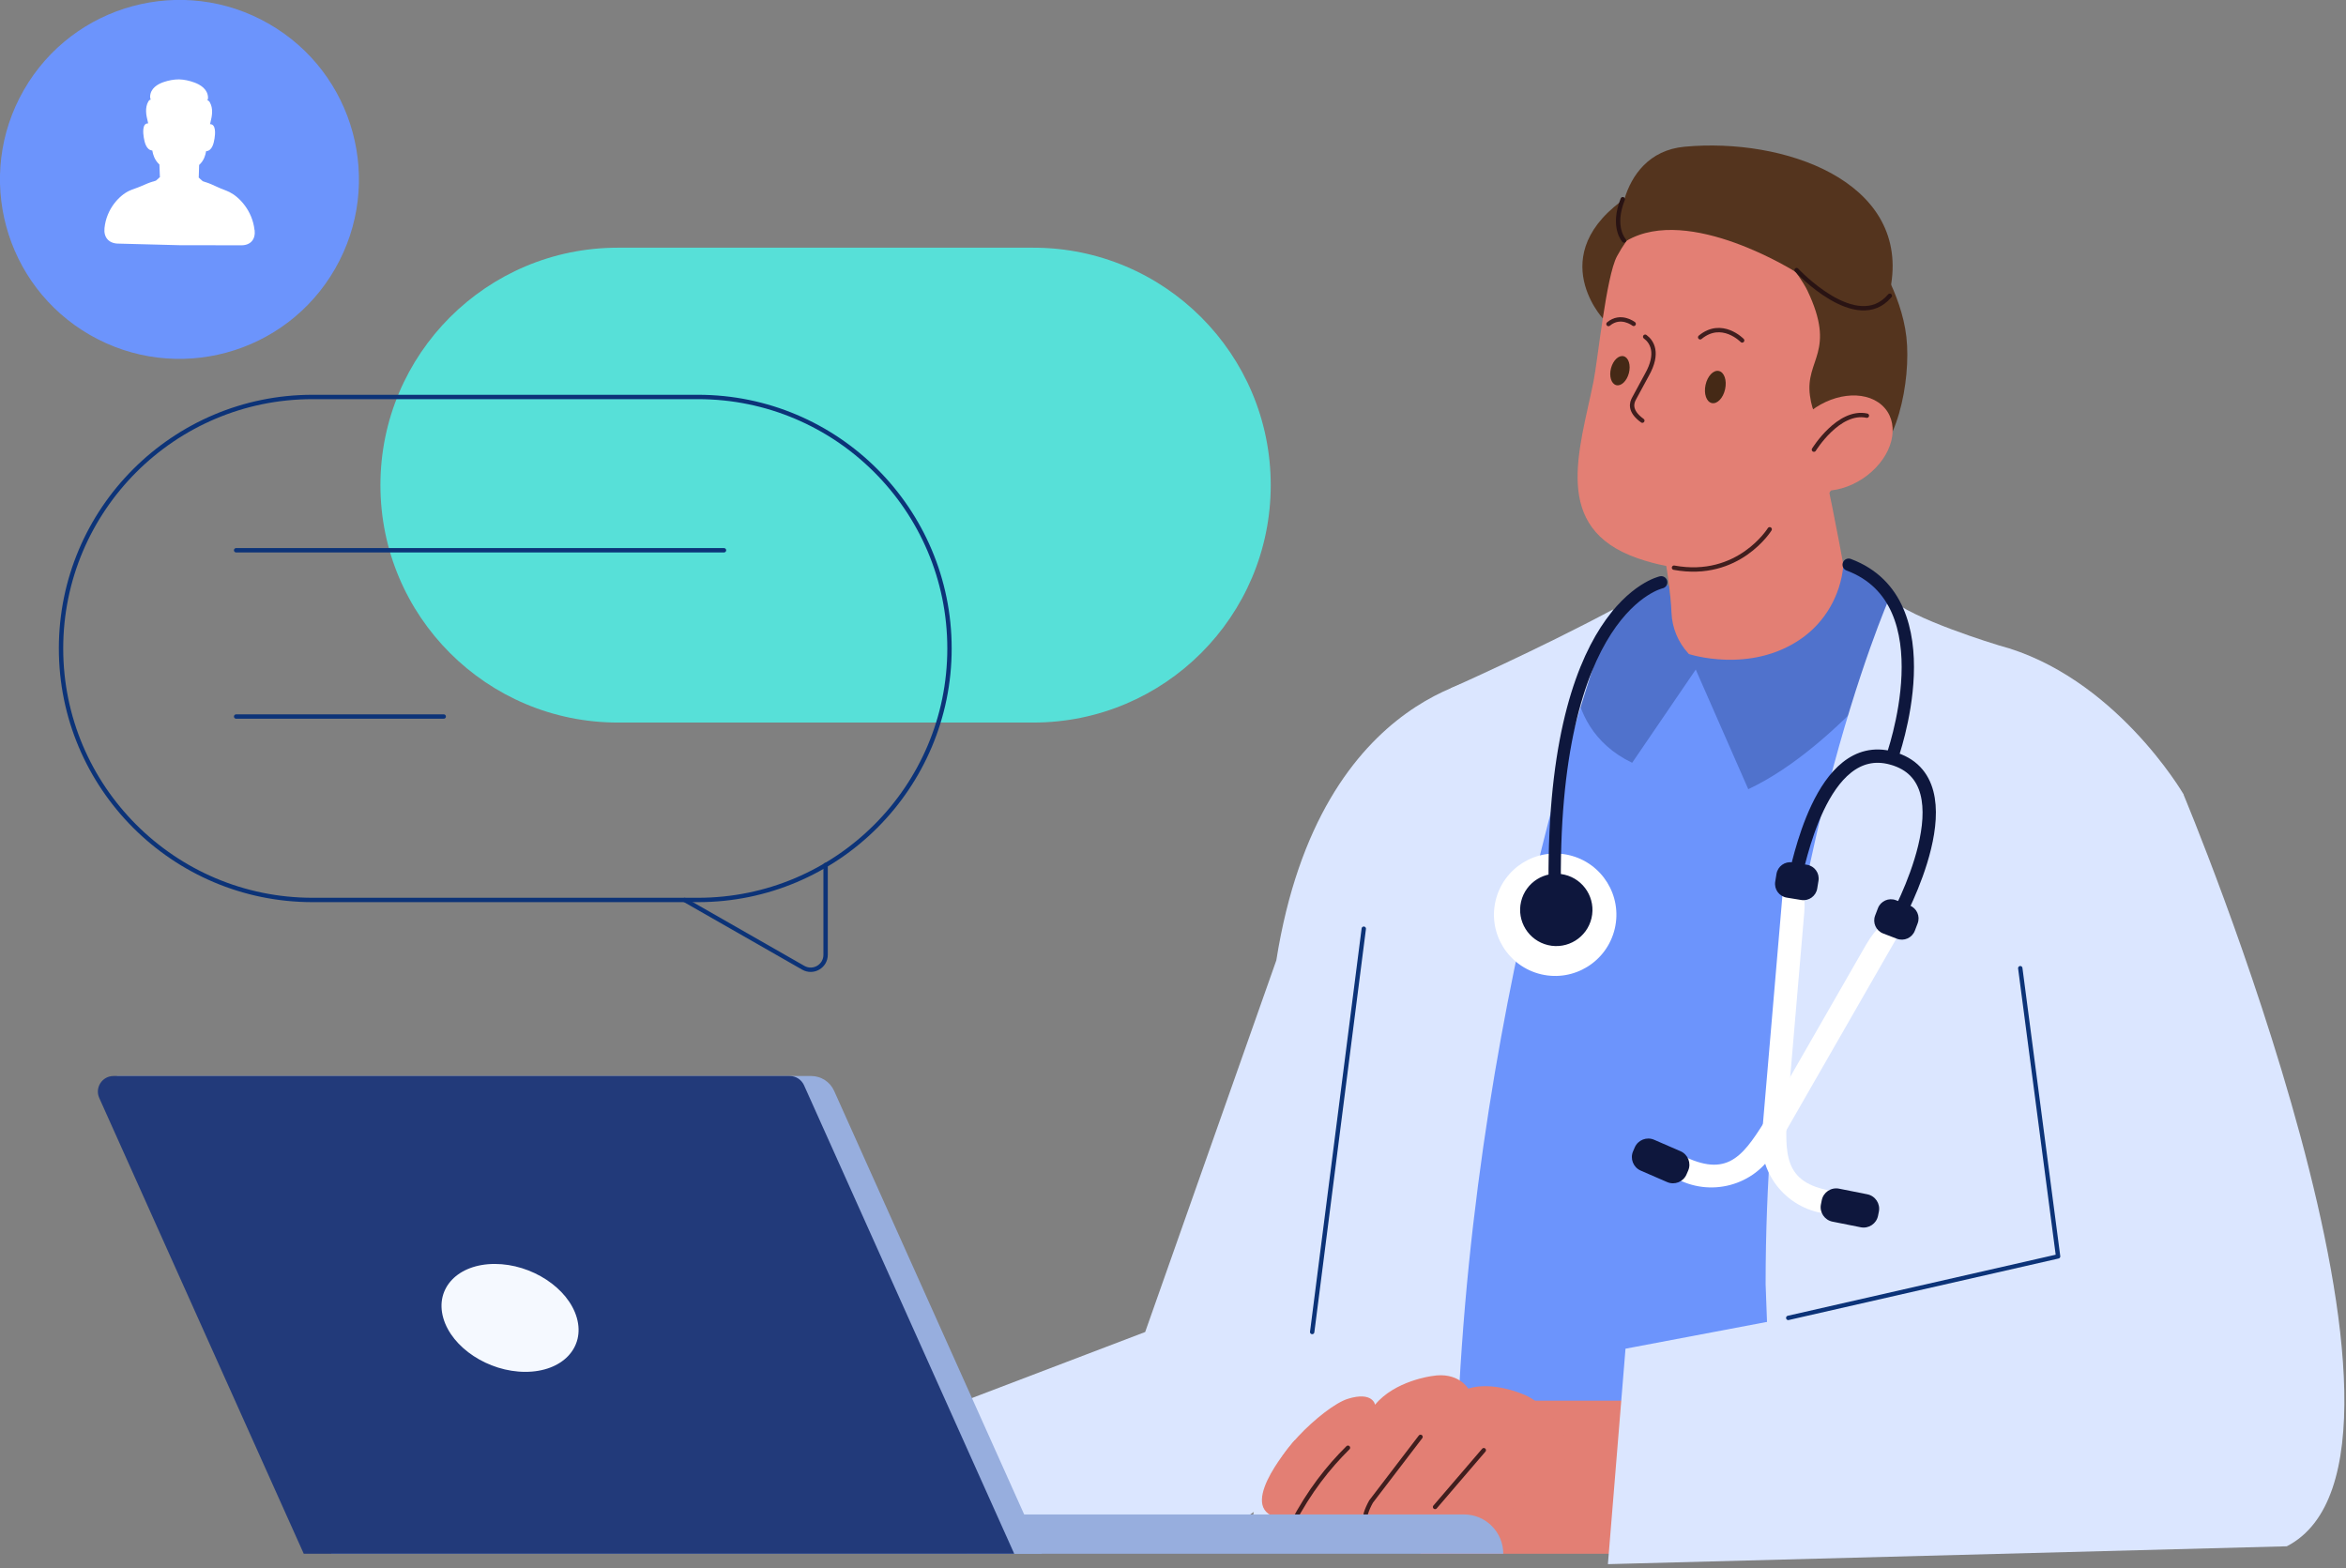 <?xml version="1.0" encoding="UTF-8"?> <svg xmlns="http://www.w3.org/2000/svg" width="537" height="359" viewBox="0 0 537 359" fill="none"><rect x="0" y="0" width="537" height="359" fill="#808080" stroke="none"/><g clip-path="url(#clip0_3304_52)"><path d="M76.707 61.514C87.999 41.836 81.201 16.729 61.524 5.437C41.846 -5.856 16.739 0.942 5.447 20.62C-5.846 40.298 0.952 65.404 20.63 76.697C40.308 87.989 65.414 81.192 76.707 61.514Z" fill="#6C94FC"></path><path d="M58.26 52.66C57.77 48.2 54.77 45.1 52.57 43.99C51.69 43.55 50.78 43.29 49.88 42.86C49.38 42.63 48.87 42.39 48.37 42.18L48.32 42.16C47.92 41.99 47.53 41.84 47.14 41.72L47 41.68L46.41 41.48C46.2 41.29 45.99 41.11 45.78 40.92C45.72 40.87 45.5 40.61 45.48 40.67C45.48 40.58 45.5 40.45 45.5 40.38C45.53 39.52 45.55 38.67 45.58 37.81C45.58 37.8 45.58 37.79 45.57 37.77C46.06 37.33 46.47 36.79 46.76 36.1C46.96 35.63 47.09 35.12 47.18 34.61C48.53 34.54 48.93 32.85 49.11 31.68C49.26 30.74 49.5 28.4 48.08 28.42C48.11 28.28 48.14 28.15 48.17 28.03C48.36 27.27 48.53 26.49 48.55 25.71C48.57 24.92 48.43 24.12 48.04 23.44C47.91 23.21 47.72 22.99 47.47 22.97C47.57 22.78 47.63 22.57 47.62 22.32C47.55 20.37 45.81 19.37 44.5 18.89C43.36 18.47 42.16 18.2 40.97 18.17C39.78 18.17 38.59 18.4 37.45 18.79C36.14 19.24 34.41 20.19 34.36 22.14C34.36 22.39 34.41 22.61 34.51 22.8C34.26 22.81 34.07 23.03 33.94 23.26C33.55 23.93 33.42 24.73 33.44 25.52C33.46 26.31 33.64 27.09 33.83 27.85C33.86 27.97 33.89 28.1 33.92 28.24C32.49 28.18 32.76 30.53 32.91 31.47C33.1 32.64 33.51 34.35 34.86 34.45C34.95 34.97 35.08 35.48 35.29 35.96C35.59 36.66 36.01 37.21 36.49 37.66C36.49 37.67 36.48 37.68 36.49 37.7C36.52 38.56 36.56 39.41 36.59 40.27C36.59 40.34 36.62 40.47 36.61 40.56C36.59 40.51 36.37 40.75 36.31 40.81C36.1 40.99 35.9 41.17 35.69 41.35L35.11 41.54L34.97 41.57C34.59 41.68 34.19 41.82 33.8 41.98L33.75 42C33.25 42.2 32.74 42.42 32.24 42.64C31.34 43.04 30.43 43.28 29.55 43.69C27.36 44.73 24.38 47.75 23.92 52.2C23.7 54.29 24.85 55.66 26.89 55.76L41.12 56.13L55.35 56.15C57.39 56.11 58.52 54.76 58.29 52.67L58.26 52.66Z" fill="white"></path><path fill-rule="evenodd" clip-rule="evenodd" d="M343.11 154.15C347.11 152.24 402.58 133.71 402.58 133.71C402.58 133.71 410.53 131.34 413.64 132.75C430.68 140.5 442.94 146.75 459.81 152.19C478.22 158.13 492.96 169.7 496.02 181.07L495.1 225.68C503.12 256.34 511.36 326.77 515.23 351.16C515.23 351.16 370.47 349.38 293.05 353.95C302.5 284.69 309.55 253.76 308.34 232.75C307.23 213.55 334.07 158.45 343.1 154.14L343.11 154.15Z" fill="#6C94FC"></path><path d="M381.99 134.03C377.62 132.68 379.18 137.06 360.84 144.89C360.84 144.89 355.51 165.91 373.6 174.61L388.62 152.59C388.62 152.59 384.51 148.03 382.74 139.56L381.99 134.03Z" fill="#5072CC"></path><path d="M344.1 154.33C344.1 154.33 302.2 156.4 292.15 219.83L262.13 304.91L169.71 340.13L277.11 353.35L333.56 311.84L344.09 154.33H344.1Z" fill="#DBE6FF"></path><path fill-rule="evenodd" clip-rule="evenodd" d="M332.17 157.5C332.17 157.5 351.89 148.77 369.25 139.5C369.25 139.5 337.51 222.71 333.56 327.63V353.32H286.08C286.08 353.32 303.44 201.79 332.17 157.5Z" fill="#DBE6FF"></path><path d="M366.88 72.88C366.88 72.88 352.22 57.03 374.83 43.58C397.43 30.13 386.64 61.22 386.64 61.22L366.88 72.89V72.88Z" fill="#54341E"></path><path d="M424.29 142.3C424.29 142.3 418.7 109.75 414.64 94.8L379.82 121.52C379.82 121.52 382.25 131.57 382.6 140.21C382.88 147.31 388.22 153.32 395.3 153.9C401.91 154.44 411.35 152.05 424.29 142.3Z" fill="#E37F74"></path><path d="M422.83 105.93C410.64 129.61 391.99 133.79 374.77 127.76C355.03 120.85 361.56 103.15 364.75 87.35C365.73 82.48 367.65 63.23 370.14 58.64C380.67 39.2 400.02 44.95 416.06 53.65C432.1 62.34 432.96 86.27 422.84 105.93H422.83Z" fill="#E37F74"></path><path d="M375.93 96.29C372.78 94.02 373.56 92.1 374.03 91.24L375.43 88.65L376.96 85.83C379.82 80.77 378.08 78.17 376.58 77.08" stroke="#401E1E" stroke-linecap="round" stroke-linejoin="round"></path><path d="M419.69 96.64C419.69 96.64 415.45 98.94 414.3 90.58C413.15 82.22 420.44 80.61 413.71 66.5C411.96 62.84 404.31 53.21 404.31 53.21L428.74 57.64C428.74 57.64 435.22 66.96 436.37 77.11C437.52 87.25 434.06 103.94 426.51 106.31C418.96 108.68 419.7 96.65 419.7 96.65L419.69 96.64Z" fill="#54341E"></path><path d="M428.4 108C423.01 112.82 415.32 113.78 411.22 110.15C407.12 106.52 408.16 99.68 413.55 94.87C418.94 90.06 426.63 89.09 430.73 92.72C434.83 96.35 433.79 103.19 428.4 108Z" fill="#E37F74"></path><path d="M427.33 95.15C420.87 93.75 415.21 102.93 415.21 102.93" stroke="#401E1E" stroke-linecap="round" stroke-linejoin="round"></path><path fill-rule="evenodd" clip-rule="evenodd" d="M394.88 89.08C394.44 91.11 393.08 92.54 391.84 92.27C390.6 92 389.96 90.14 390.4 88.11C390.84 86.08 392.2 84.65 393.44 84.92C394.68 85.19 395.32 87.05 394.88 89.08Z" fill="#452916"></path><path fill-rule="evenodd" clip-rule="evenodd" d="M372.85 85.42C372.37 87.24 371.07 88.47 369.94 88.16C368.81 87.85 368.28 86.11 368.76 84.29C369.24 82.47 370.54 81.24 371.67 81.55C372.8 81.86 373.33 83.6 372.85 85.42Z" fill="#452916"></path><path d="M398.78 77.93C398.78 77.93 394.13 73.12 389.17 77.21" stroke="#401E1E" stroke-linecap="round" stroke-linejoin="round"></path><path d="M373.95 74.14C373.95 74.14 370.99 71.82 368.18 74.17" stroke="#401E1E" stroke-linecap="round" stroke-linejoin="round"></path><path d="M405.08 121.16C405.08 121.16 397.98 132.66 383.18 129.95" stroke="#401E1E" stroke-linecap="round" stroke-linejoin="round"></path><path d="M411.11 62.3C411.11 62.3 386.64 46.75 372.35 55.1C369.59 56.71 369.36 35.11 385.56 33.59C408.38 31.45 436.58 41.44 432.9 65C429.41 87.4 411.1 62.29 411.1 62.29L411.11 62.3Z" fill="#54341E"></path><path d="M411.24 61.83C411.24 61.83 425.04 76.64 432.58 67.7" stroke="#291313" stroke-linecap="round" stroke-linejoin="round"></path><path d="M421.95 129.48C426.78 127.86 429.47 135.92 440.53 143.7C440.53 143.7 421.17 170.81 400.18 180.65L386.6 149.72C386.6 149.72 400.53 154.32 412.21 146.26C417.79 142.41 421.31 136.23 421.94 129.49L421.95 129.48Z" fill="#5072CC"></path><path d="M432.5 136.83C432.5 136.83 404.15 201.23 404.15 293.97L405.88 340.84L511.4 274.01L499.73 181.68C499.73 181.68 484.01 154.71 457.5 147.72C457.5 147.72 437.03 141.56 432.49 136.82L432.5 136.83Z" fill="#DBE6FF"></path><path d="M312.17 212.59L300.36 304.91" stroke="#0C3378" stroke-linecap="round" stroke-linejoin="round"></path><path d="M393.19 320.63H325.15V355.67H393.19V320.63Z" fill="#E37F74"></path><path d="M337.3 337.53C344.07 338.39 362.65 336.4 359.35 330.59C356.33 325.28 352.68 320.53 348.32 319.04C348.32 319.04 341.6 316.13 336.08 317.86C336.08 317.86 333.79 313.93 327.78 314.99C327.78 314.99 319.29 316.04 314.75 321.56C314.75 321.56 314.25 318.43 308.53 320.2C302.81 321.97 289.12 335.42 292.76 338.29C296.4 341.15 318.48 339.08 318.48 339.08L319.06 339.68L337.3 337.53Z" fill="#E37F74"></path><path d="M310.24 333.07C310.24 333.07 299.98 350.06 291.64 347.17C283.29 344.28 296.38 329.68 296.38 329.68L310.25 333.07H310.24Z" fill="#E37F74"></path><path d="M317.59 339.21C317.59 339.21 307.33 356.2 298.99 353.31C290.64 350.42 303.73 335.82 303.73 335.82L317.6 339.21H317.59Z" fill="#E37F74"></path><path d="M333.56 338.57C333.56 338.57 323.3 355.56 314.96 352.67C306.61 349.78 319.7 335.18 319.7 335.18L333.57 338.57H333.56Z" fill="#E37F74"></path><path d="M354.5 335.53C354.5 335.53 337.5 358.3 329.15 355.41C320.8 352.52 333.89 337.92 333.89 337.92L354.5 335.52V335.53Z" fill="#E37F74"></path><path d="M295.84 348.71C299.72 341.3 304.03 335.88 308.55 331.4" stroke="#401E1E" stroke-linecap="round" stroke-linejoin="round"></path><path d="M315.34 353.03C315.34 353.03 309.65 351.23 313.84 343.72L325.16 328.91" stroke="#401E1E" stroke-linecap="round" stroke-linejoin="round"></path><path d="M328.49 344.96L339.64 331.96" stroke="#401E1E" stroke-linecap="round" stroke-linejoin="round"></path><path d="M499.73 181.69C499.73 181.69 563.42 333.39 523.45 353.96L368.05 358.05L372.08 308.73L449.72 294.03L436.57 209.66L499.73 181.69Z" fill="#DBE6FF"></path><path d="M236.52 56.7H141.43C111.413 56.7 87.08 81.033 87.08 111.05C87.08 141.067 111.413 165.4 141.43 165.4H236.52C266.537 165.4 290.87 141.067 290.87 111.05C290.87 81.033 266.537 56.7 236.52 56.7Z" fill="#57E0D8"></path><path fill-rule="evenodd" clip-rule="evenodd" d="M221.22 355.67V346.67H335.1C340.07 346.67 344.1 350.7 344.1 355.67H221.22Z" fill="#97AEDE"></path><path fill-rule="evenodd" clip-rule="evenodd" d="M238.47 355.67H75.84L26.77 246.31H185.68C187.95 246.31 190 247.64 190.93 249.71L238.47 355.67Z" fill="#97AEDE"></path><path fill-rule="evenodd" clip-rule="evenodd" d="M232.16 355.67H69.53L22.72 251.34C21.66 248.98 23.39 246.31 25.98 246.31H180.78C182.19 246.31 183.46 247.14 184.04 248.42L232.16 355.67Z" fill="#223A7A"></path><path fill-rule="evenodd" clip-rule="evenodd" d="M132.04 301.68C133.97 308.5 128.7 314.03 120.25 314.03C111.8 314.03 103.39 308.5 101.46 301.68C99.53 294.86 104.8 289.33 113.25 289.33C121.7 289.33 130.11 294.86 132.04 301.68Z" fill="#F5F9FF"></path><path d="M409.33 301.68L471.1 287.6L462.44 221.63" stroke="#0C3378" stroke-linecap="round" stroke-linejoin="round"></path><path d="M369.62 212.59C367.85 220.12 360.31 224.8 352.78 223.03C345.25 221.26 340.57 213.72 342.34 206.19C344.11 198.66 351.65 193.98 359.18 195.75C366.72 197.52 371.39 205.06 369.62 212.59Z" fill="white"></path><path d="M363.81 210.06C362.83 214.24 358.64 216.84 354.46 215.86C350.28 214.88 347.68 210.69 348.66 206.51C349.64 202.33 353.83 199.73 358.01 200.71C362.19 201.69 364.79 205.88 363.81 210.06Z" fill="#0E173D" stroke="#0E173D" stroke-miterlimit="10"></path><path d="M380.25 133.3C380.25 133.3 354.64 138.79 355.91 205.06" stroke="#0E173D" stroke-width="2.82" stroke-linecap="round" stroke-linejoin="round"></path><path d="M427.16 216.22L403.89 256.77C398.53 265.36 394.83 269.88 383.81 263.85C383.06 265.42 382.32 267 381.66 268.61L383.35 269.58C391.33 274.16 401.58 271.49 406.16 263.5L434.05 214.91C438.63 206.93 431.67 208.38 427.17 216.21L427.16 216.22Z" fill="white"></path><path d="M375.565 267.965L381.61 270.589C383.317 271.33 385.302 270.547 386.043 268.839L386.425 267.959C387.166 266.251 386.383 264.266 384.675 263.526L378.63 260.902C376.923 260.161 374.938 260.944 374.197 262.652L373.815 263.532C373.074 265.24 373.857 267.224 375.565 267.965Z" fill="#0E173D"></path><path d="M412.98 209.06L409 255.65C408.51 265.76 408.97 271.58 421.47 272.91C421.19 274.63 420.9 276.35 420.53 278.05L418.59 277.88C409.42 277.1 402.52 269.06 403.31 259.89L408.08 204.06C408.86 194.89 413.76 200.05 412.99 209.05L412.98 209.06Z" fill="white"></path><path d="M427.427 273.385L420.964 272.097C419.139 271.733 417.365 272.918 417.001 274.743L416.813 275.685C416.449 277.51 417.634 279.285 419.46 279.648L425.923 280.936C427.748 281.3 429.522 280.115 429.886 278.29L430.074 277.348C430.438 275.523 429.253 273.748 427.427 273.385Z" fill="#0E173D"></path><path d="M431.05 213.68L434.197 214.886C435.837 215.514 437.676 214.694 438.305 213.054L438.949 211.374C439.577 209.734 438.757 207.895 437.117 207.266L433.971 206.06C432.331 205.432 430.492 206.251 429.863 207.891L429.219 209.572C428.59 211.212 429.41 213.051 431.05 213.68Z" fill="#0E173D"></path><path d="M412.309 206.018L408.974 205.473C407.247 205.19 406.065 203.558 406.349 201.821L406.641 200.035C406.924 198.308 408.556 197.126 410.293 197.41L413.628 197.956C415.355 198.238 416.537 199.87 416.253 201.607L415.961 203.393C415.679 205.121 414.046 206.303 412.309 206.018Z" fill="#0E173D"></path><path d="M410.76 201.12C411.55 199.06 416.68 169.08 433.01 173.54C451.7 178.64 434.08 210.47 434.08 210.47" stroke="#0E173D" stroke-width="3.05" stroke-linecap="round" stroke-linejoin="round"></path><path d="M433.02 173.53C433.02 173.53 446.02 137.79 423.16 129.27" stroke="#0E173D" stroke-width="2.82" stroke-linecap="round" stroke-linejoin="round"></path><path d="M371.74 55.05C371.74 55.05 368.9 52 371.45 45.6" stroke="#291313" stroke-linecap="round" stroke-linejoin="round"></path><path d="M71.54 90.87H159.77C191.54 90.87 217.34 116.67 217.34 148.44C217.34 180.21 191.54 206.01 159.77 206.01H71.54C39.77 206.01 13.97 180.21 13.97 148.44C13.97 116.67 39.77 90.87 71.54 90.87Z" stroke="#0C3378" stroke-linecap="round" stroke-linejoin="round"></path><path d="M156.71 206.01L183.87 221.53C186.15 222.83 188.98 221.19 188.98 218.57V197.99" stroke="#0C3378" stroke-linecap="round" stroke-linejoin="round"></path><path d="M54.05 125.96H165.72" stroke="#0C3378" stroke-linecap="round" stroke-linejoin="round"></path><path d="M54.05 164.02H101.57" stroke="#0C3378" stroke-linecap="round" stroke-linejoin="round"></path></g><defs><clipPath id="clip0_3304_52"><rect width="536.64" height="358.05" fill="white"></rect></clipPath></defs></svg> 